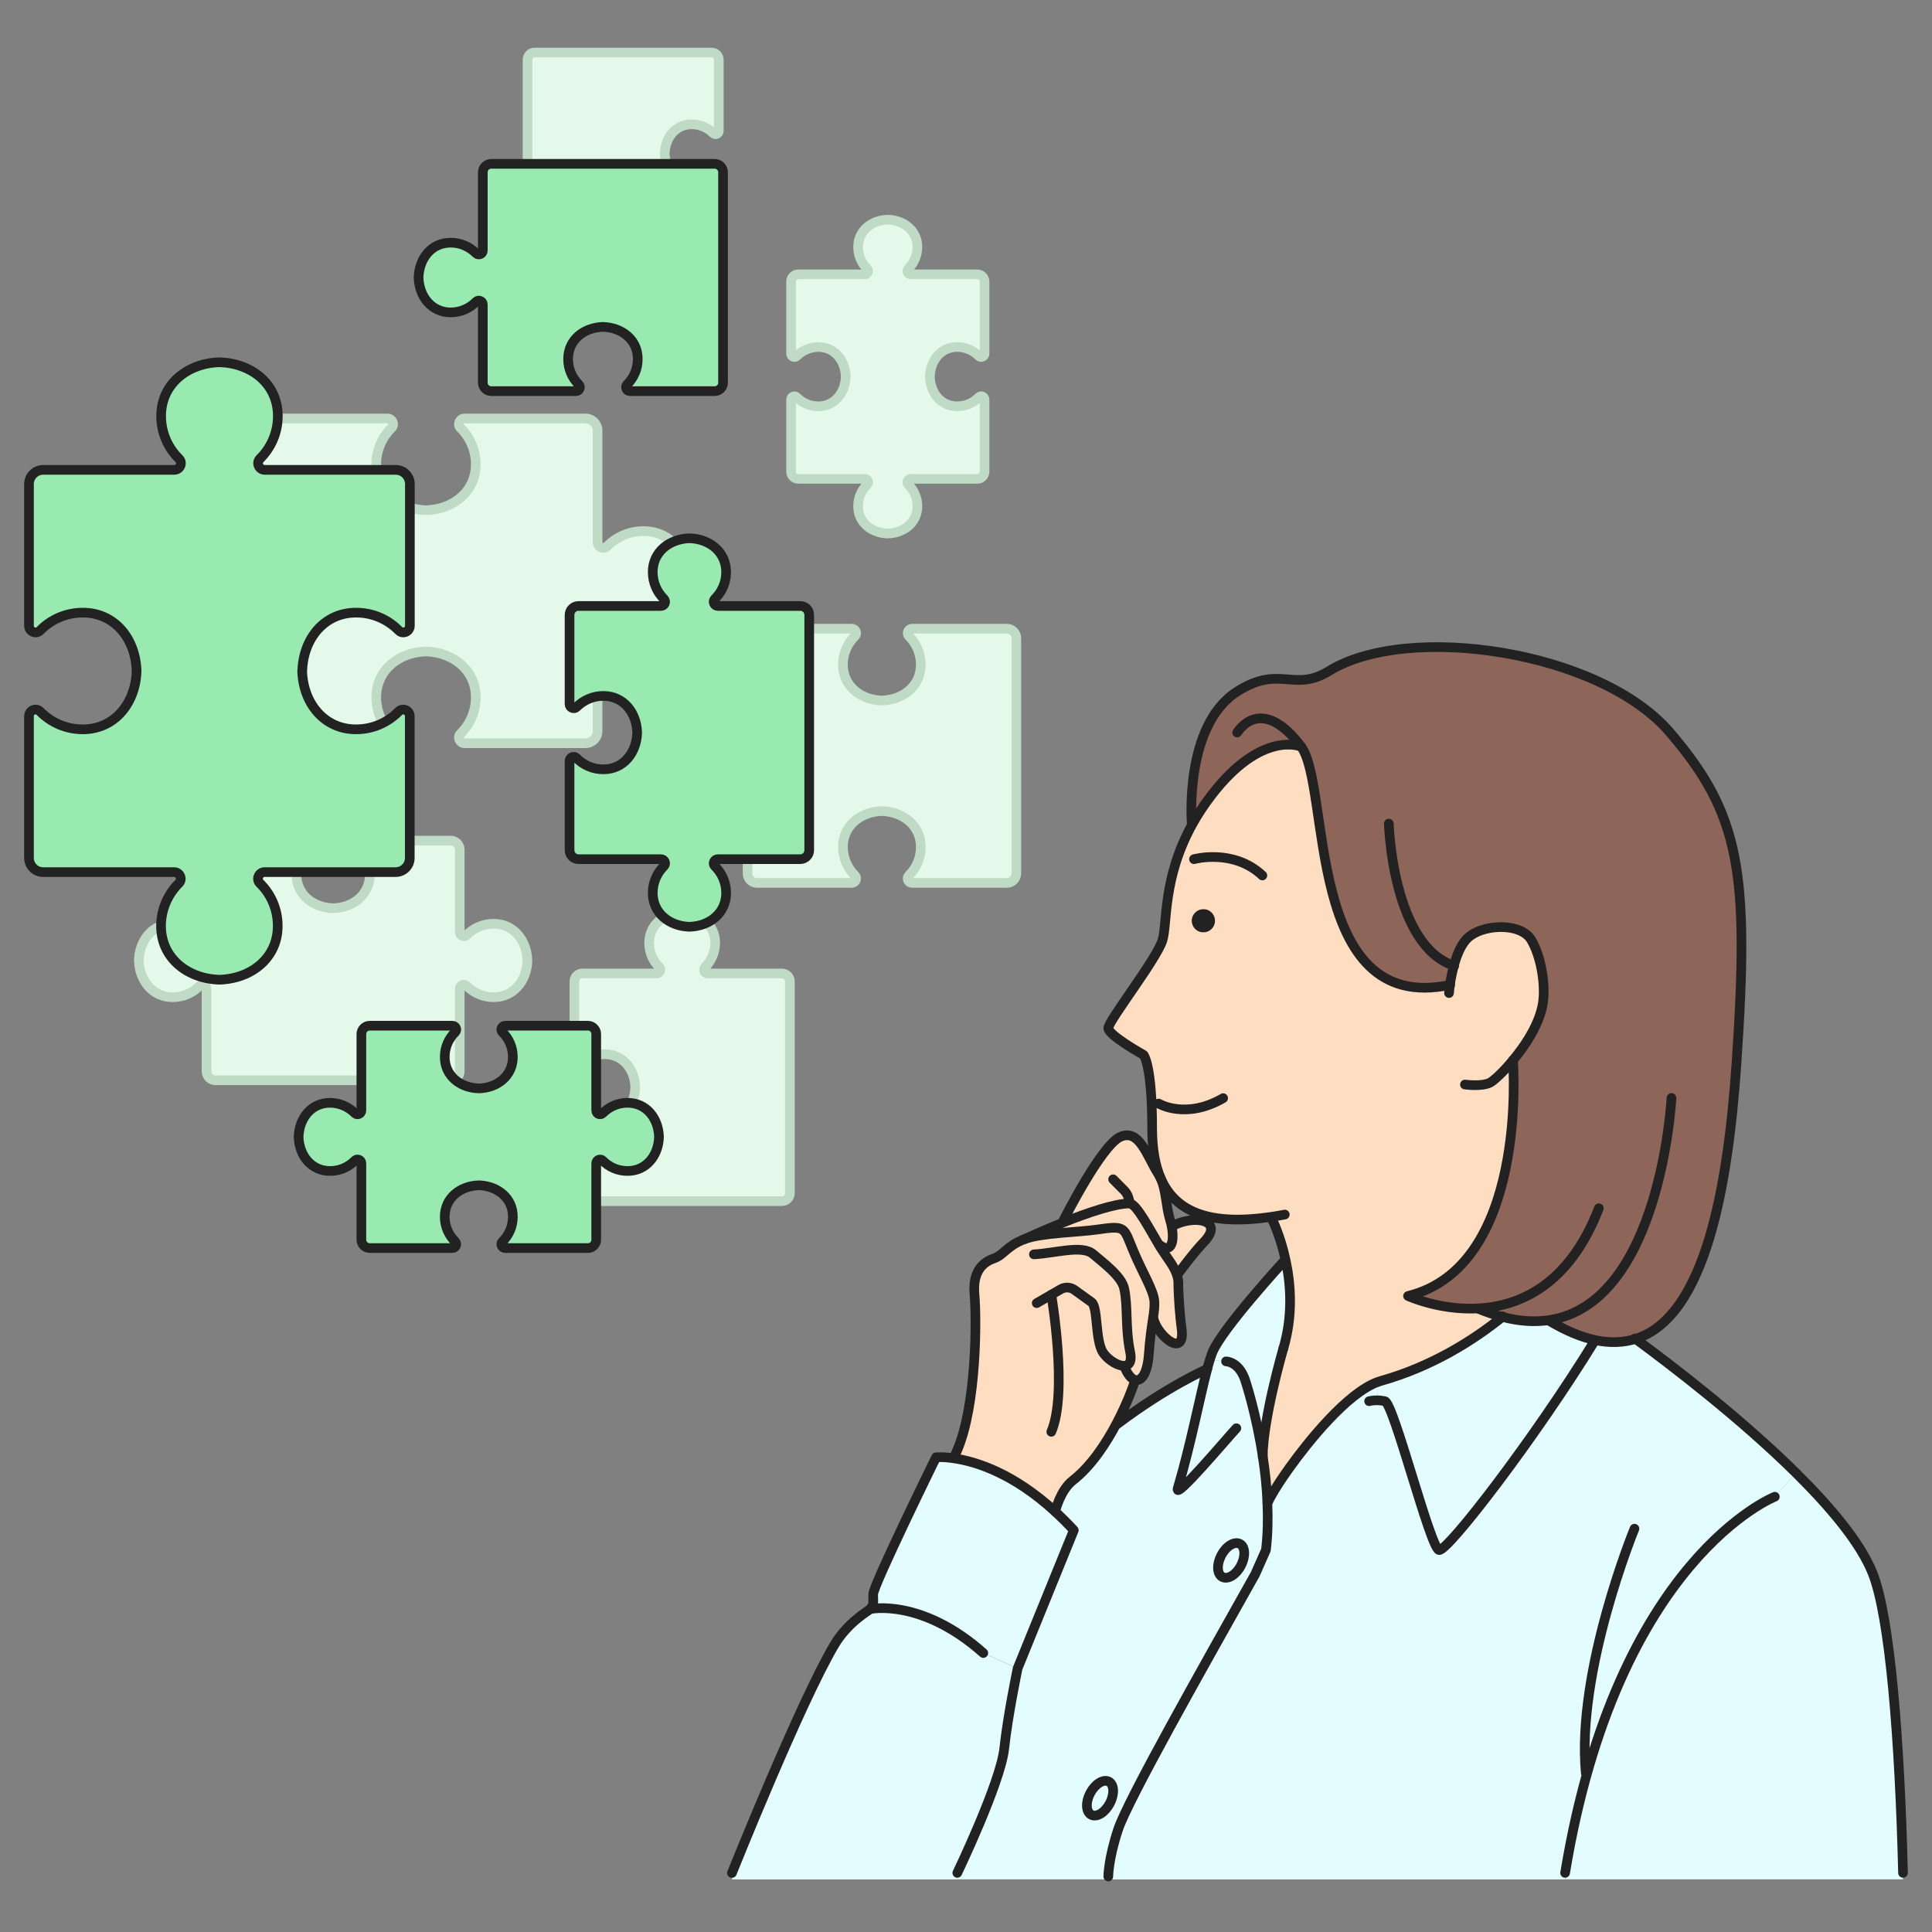 <?xml version="1.0" encoding="UTF-8"?>
<svg id="_レイヤー_1" data-name="レイヤー 1" xmlns="http://www.w3.org/2000/svg" viewBox="0 0 200 200">
  <rect x="0" y="0" width="200" height="200" fill="#808080" stroke="none"/>
  <defs>
    <style>
      .cls-1, .cls-2, .cls-3, .cls-4 {
        fill: none;
      }

      .cls-2 {
        stroke-linecap: round;
      }

      .cls-2, .cls-3, .cls-4 {
        stroke-linejoin: round;
      }

      .cls-2, .cls-4 {
        stroke: #222;
      }

      .cls-3 {
        stroke: #bfdbc6;
      }

      .cls-5 {
        fill: #ffddc0;
      }

      .cls-6 {
        fill: #e3fcff;
      }

      .cls-7 {
        fill: #e5f9eb;
      }

      .cls-8 {
        fill: #98eab1;
      }

      .cls-9 {
        fill: #8e6559;
      }

      .cls-10 {
        fill: #222;
      }
    </style>
  </defs>
  <g>
    <g>
      <g>
        <path class="cls-6" d="m197,193.88v.67h-34.97v-.67c5.38-32.56,21.71-38.94,21.71-38.94l2.18-2.47c3.64,3.6,6.7,7.27,7.94,10.38,1.81,4.52,2.81,17.33,3.15,31.03Z"/>
        <path class="cls-6" d="m148.97,160.45c-.91-.21-4.69-15.2-5.61-15.41-.29-.06-.55-.09-.78-.09l.07-1.91c.1-.04.21-.07.31-.1,5.24-1.48,9.5-4.16,12.56-6.62,1.81.48,3.44.56,4.9.33l.02.13c1.71,1.01,3.27,1.65,4.69,1.96-6.23,10.15-15.29,21.91-16.15,21.72Z"/>
        <path class="cls-6" d="m114.74,194.26s0-1.79,1.01-4.85c1.01-3.07,8.64-16.55,14.2-26.44l1.11-2.51c.19-1.6.21-3.24.15-4.84,0,0,.53-1.24,2.35-3.77,1.77-2.45,5.86-7.64,9.1-8.8l-.07,1.91c.23,0,.49.03.78.09.92.21,4.7,15.2,5.61,15.41.86.19,9.92-11.57,16.15-21.72,1.55.33,2.95.27,4.19-.13,3.87,2.85,10.94,8.27,16.6,13.87l-2.18,2.47s-16.33,6.38-21.71,38.94v.67h-47.29v-.29Z"/>
        <path class="cls-6" d="m133.09,130.46c.53,2.45.78,5.72-.25,9.16,0,0-2.12,7.3-2.12,11.21-.67-4.42-1.76-7.73-1.76-7.73-.61-2.17-2.05-2.17-2.05-2.17l-1.67-.15c.08-.28.17-.52.25-.73.96-2.46,7.5-9.56,7.5-9.56l.1-.02Z"/>
        <path class="cls-6" d="m128.46,162.07c-.49.95-1.35,1.47-1.92,1.18-.56-.29-.61-1.3-.11-2.25.5-.95,1.36-1.47,1.92-1.18s.61,1.3.11,2.25Z"/>
        <path class="cls-10" d="m124.23,96.47c-.64-.19-1-.86-.81-1.5.19-.64.87-1,1.51-.81.63.19,1,.86.81,1.5-.19.64-.86,1-1.5.81Z"/>
        <path class="cls-9" d="m123.37,85.26s-.83-10.16,4.71-13.68c4.45-2.82,5.82.15,9.52-2.13,8.16-5.03,28.05-2.09,35.28,6.38,7.24,8.47,8.24,14.4,6.88,34.23-.86,12.5-3.14,26.23-10.44,28.54-1.24.39-2.63.46-4.19.13-1.42-.31-2.98-.95-4.69-1.96l-.02-.13c-1.46.23-3.09.15-4.9-.33-.81-.21-1.66-.5-2.55-.87-4,.2-7.21-1.29-7.21-1.29,12.32-3.05,10.92-23.63,10.86-24.39,1.43-1.71,2.97-4.12,3.16-6.34.17-1.89-.31-4.55-1.26-6.14-1.1-1.85-5.3-1.67-6.76,0-.59.67-.99,1.7-1.25,2.69-.2.75-.33,1.47-.41,1.99-15.04,3.18-12.3-20.53-15.4-24.67,0,0-4.06-1.82-9.33,5.07-.77,1-1.4,1.98-1.93,2.93l-.07-.04Z"/>
        <path class="cls-5" d="m124.23,96.47c.64.19,1.31-.17,1.5-.81.19-.64-.17-1.31-.81-1.5-.64-.19-1.31.17-1.51.81-.19.64.17,1.31.81,1.5Zm-4.96,20.32c0-6.6-.89-7.6-.89-7.6,0,0-3.65-2.03-3.65-2.77s4.97-7.1,5.6-9.07c.53-1.67-.03-6.41,3.11-12.06.53-.95,1.16-1.93,1.93-2.93,5.27-6.89,9.33-5.07,9.33-5.07,3.1,4.14.36,27.85,15.4,24.67.08-.53.21-1.25.41-1.99.27-.99.66-2.01,1.25-2.69,1.46-1.67,5.66-1.85,6.76,0,.95,1.59,1.43,4.25,1.26,6.14-.19,2.23-1.73,4.63-3.16,6.34.06.76,1.47,21.34-10.86,24.39,0,0,3.21,1.49,7.21,1.29.89.37,1.74.67,2.55.87-3.07,2.47-7.32,5.14-12.56,6.62-.1.03-.21.06-.31.1-3.23,1.15-7.33,6.34-9.1,8.8-1.83,2.53-2.35,3.77-2.35,3.77-.07-1.67-.25-3.29-.47-4.78,0-3.91,2.12-11.21,2.12-11.21,1.03-3.43.77-6.71.25-9.16-.54-2.53-1.37-4.17-1.37-4.17l-.05-.35c-6.31.95-9.95-.41-11.5-3.96-.61-1.4-.9-3.13-.9-5.2Z"/>
        <path class="cls-5" d="m124.59,128.61c-1.03,1.07-2.69,3.32-2.69,3.32l-.07.03c-.31-.91-1.05-1.79-1.69-2.81-.04-.07-.09-.14-.13-.22l.06-.04c1.2.91,1.51-.43,1.21-1.95l.09-.02c2.14-1.21,5.51-.69,3.21,1.69Z"/>
        <path class="cls-5" d="m116.94,124.58c-1.53,0-4.36.97-6.75,1.92l-.08-.2s3.86-7.68,5.84-8.6c1.99-.92,2.79,2,3.91,3.75.11.18.21.37.3.55.59,1.31.51,2.78.97,4.3.07.21.12.43.16.65.3,1.52-.01,2.86-1.21,1.95l-.06.04c-.84-1.39-2.37-4.35-3.07-4.35Z"/>
        <path class="cls-6" d="m126.54,163.25c.57.29,1.43-.23,1.92-1.18.5-.95.45-1.96-.11-2.25s-1.42.23-1.92,1.18c-.5.95-.45,1.96.11,2.25Zm-10.8,26.16c-1.01,3.07-1.01,4.85-1.01,4.85v.29h-15.64v-.67s4.47-9.31,4.86-12.88c.37-3.45,1.33-7.99,1.38-8.27,0,0,0-.01,0-.01l5.82-14.31c-.65-.71-1.3-1.35-1.93-1.93.05-.2.55-2.21,1.81-3.2,1.95-1.53,3.48-3.89,4.55-5.92l.11.05c5.19-3.93,9.28-5.68,9.28-5.68.09-.35.18-.67.27-.95l1.67.15s1.43,0,2.05,2.17c0,0,1.09,3.31,1.76,7.73.23,1.5.41,3.12.47,4.78.07,1.6.04,3.24-.15,4.84l-1.11,2.51c-5.55,9.89-13.18,23.38-14.2,26.44Zm-2.77-1.53c.57.29,1.42-.24,1.92-1.19s.45-1.96-.11-2.25-1.42.23-1.92,1.19c-.5.95-.45,1.95.11,2.25Z"/>
        <path class="cls-5" d="m117.3,129.45c-.99-2.38-.72-2.62-3.63-2.19-2.08.31-5.87.33-7.66,1.02,0,0,1.89-.88,4.17-1.79,2.39-.95,5.22-1.92,6.75-1.92.71,0,2.23,2.97,3.07,4.35.05.08.09.15.13.22.64,1.02,1.39,1.89,1.69,2.81.09.27.15.55.15.83,0,1.33.19,3.73.32,4.59.51,3.37-2.42.99-2.88-.83h-.07c.11-.75.18-1.3.15-1.83-.08-1.17-1.2-2.89-2.19-5.26Z"/>
        <path class="cls-6" d="m114.89,186.68c-.5.95-1.35,1.48-1.92,1.19-.56-.3-.61-1.31-.11-2.25.5-.95,1.36-1.48,1.92-1.19s.61,1.31.11,2.25Z"/>
        <path class="cls-5" d="m117.5,142.85l-.15.47s-.61,1.83-1.77,4.03c-1.07,2.03-2.59,4.39-4.55,5.92-1.25.99-1.76,3-1.81,3.2-4.29-3.94-8.1-5.14-10.31-5.49l.14-.81c2.05-4.74,2.03-13.72,1.81-16.15-.23-2.5.95-3.39,1.99-3.75,1.05-.37,1.37-1.31,3.15-1.99s5.58-.71,7.66-1.02c2.91-.43,2.63-.19,3.63,2.19.99,2.37,2.11,4.1,2.19,5.26.03.53-.03,1.08-.15,1.81-.13.88-.31,2.02-.43,3.71-.14,1.93-.77,2.79-1.42,2.61Z"/>
        <path class="cls-6" d="m101.79,171.11l3.55,1.63c-.05.28-1.01,4.82-1.38,8.27-.39,3.57-4.86,12.88-4.86,12.88v.67h-23.31v-.67s7.06-17.64,10.6-23.61c1.41-2.39,3.59-3.57,3.71-3.71,0,0,5.28-1.16,11.7,4.55Z"/>
        <path class="cls-6" d="m109.24,156.48c.63.58,1.28,1.23,1.93,1.93l-5.82,14.31s0,0,0,.01l-3.55-1.63c-6.41-5.7-11.7-4.55-11.7-4.55.41-.51.31-.61.31-1.53s6.51-14.18,6.51-14.18c0,0,.75-.08,2.02.13,2.21.35,6.02,1.55,10.31,5.49Z"/>
      </g>
      <g>
        <path class="cls-2" d="m126.92,140.93s1.43,0,2.05,2.17c0,0,1.09,3.31,1.76,7.73.23,1.5.41,3.12.47,4.78.07,1.6.04,3.24-.15,4.84l-1.11,2.51c-5.55,9.89-13.18,23.38-14.2,26.44-1.01,3.07-1.01,4.85-1.01,4.85"/>
        <path class="cls-2" d="m132.99,130.48s-6.54,7.1-7.5,9.56c-.08.21-.17.45-.25.73-.09.28-.18.6-.27.95-.77,2.91-1.71,7.84-3.05,12.35-.41,1.38,5.2-5.3,6.07-6.22"/>
        <path class="cls-2" d="m124.97,141.72s-4.09,1.76-9.28,5.68"/>
        <path class="cls-2" d="m183.73,154.94s-16.33,6.38-21.71,38.94"/>
        <path class="cls-2" d="m169.2,158.25s-6.03,14.69-5.04,25.28"/>
        <path class="cls-2" d="m155.58,136.28s-.04.03-.06.05c-3.07,2.47-7.32,5.14-12.56,6.62-.1.03-.21.06-.31.1-3.23,1.15-7.33,6.34-9.1,8.8-1.83,2.53-2.35,3.77-2.35,3.77"/>
        <path class="cls-2" d="m141.73,145.05s.34-.1.85-.09c.23,0,.49.03.78.09.92.21,4.7,15.2,5.61,15.41.86.19,9.92-11.57,16.15-21.72"/>
        <path class="cls-2" d="m128.46,162.07c-.49.95-1.35,1.47-1.92,1.18-.56-.29-.61-1.3-.11-2.25.5-.95,1.36-1.47,1.92-1.18s.61,1.3.11,2.25Z"/>
        <path class="cls-2" d="m114.89,186.68c-.5.95-1.35,1.48-1.92,1.19-.56-.3-.61-1.31-.11-2.25.5-.95,1.36-1.48,1.92-1.19s.61,1.31.11,2.25Z"/>
        <path class="cls-2" d="m134.7,77.3s-4.06-1.82-9.33,5.07c-.77,1-1.4,1.98-1.93,2.93-3.13,5.64-2.57,10.38-3.11,12.06-.63,1.97-5.6,8.33-5.6,9.07s3.65,2.77,3.65,2.77c0,0,.89.99.89,7.6,0,2.07.29,3.81.9,5.2,1.55,3.55,5.18,4.9,11.5,3.96.43-.07.87-.14,1.33-.23"/>
        <path class="cls-2" d="m123.6,88.94s4.08-1.13,7.08,1.69"/>
        <path class="cls-2" d="m123.37,85.26s-.83-10.16,4.71-13.68c4.45-2.82,5.82.15,9.52-2.13,8.16-5.03,28.05-2.09,35.28,6.38,7.24,8.47,8.24,14.4,6.88,34.23-.86,12.5-3.14,26.23-10.44,28.54-1.24.39-2.63.46-4.19.13-1.42-.31-2.98-.95-4.69-1.96"/>
        <path class="cls-2" d="m173.03,113.66s-1.09,21.19-12.62,22.99c-1.46.23-3.09.15-4.9-.33-.81-.21-1.66-.5-2.55-.87"/>
        <path class="cls-2" d="m156.62,109.75v.02c.06.76,1.47,21.34-10.86,24.39,0,0,3.21,1.49,7.21,1.29,4.28-.21,9.46-2.37,12.54-10.37"/>
        <path class="cls-2" d="m119.94,114.24s2.8,1.69,6.68-.56"/>
        <path class="cls-2" d="m131.72,126.3s.83,1.64,1.37,4.17c.53,2.45.78,5.72-.25,9.16"/>
        <path class="cls-2" d="m107.32,134.9l1.51-.87.98-.57c.45-.26,1.01-.23,1.43.08.57.41,1.34.97,1.75,1.26.69.47.36,3.99,1.21,5.24s3.28,2.31,2.79-.09c-.52-2.53-.21-4.71-.62-6.58-.27-1.23-2.07-2.58-3.22-3.55-1.14-.97-3.9-.09-6.12.03"/>
        <path class="cls-2" d="m98.92,150.51c.05-.11.1-.22.15-.33,2.05-4.74,2.03-13.72,1.81-16.15-.23-2.5.95-3.39,1.99-3.75,1.05-.37,1.37-1.31,3.15-1.99s5.58-.71,7.66-1.02c2.91-.43,2.63-.19,3.63,2.19.99,2.37,2.11,4.1,2.19,5.26.03.53-.03,1.08-.15,1.81-.13.88-.31,2.02-.43,3.71-.14,1.93-.77,2.79-1.42,2.61-.39-.11-.79-.58-1.11-1.42"/>
        <path class="cls-2" d="m106.02,128.29s1.89-.88,4.17-1.79c2.39-.95,5.22-1.92,6.75-1.92.71,0,2.23,2.97,3.07,4.35.05.08.09.15.13.22.64,1.02,1.39,1.89,1.69,2.81.09.27.15.55.15.83,0,1.33.19,3.73.32,4.59.51,3.37-2.42.99-2.88-.83"/>
        <path class="cls-2" d="m110.11,126.3s3.86-7.68,5.84-8.6c1.99-.92,2.79,2,3.91,3.75.11.18.21.37.3.55.59,1.31.51,2.78.97,4.3.07.21.12.43.16.65.3,1.52-.01,2.86-1.21,1.95"/>
        <path class="cls-2" d="m115.23,122.08l1.19,1.2c.46.47.52,1.3.52,1.3"/>
        <path class="cls-2" d="m121.9,131.93s1.65-2.25,2.69-3.32c2.3-2.37-1.07-2.89-3.21-1.69"/>
        <path class="cls-2" d="m108.83,134.03s1.74,10.13,0,14.19"/>
        <path class="cls-2" d="m117.36,143.32s-.61,1.83-1.77,4.03c-1.07,2.03-2.59,4.39-4.55,5.92-1.25.99-1.76,3-1.81,3.2h0"/>
        <path class="cls-2" d="m197,193.88c-.34-13.7-1.34-26.51-3.15-31.03-1.24-3.11-4.3-6.78-7.94-10.38-5.66-5.6-12.73-11.02-16.6-13.87-.02-.01-.03-.03-.05-.04"/>
        <path class="cls-2" d="m99.1,193.88s4.47-9.31,4.86-12.88c.37-3.45,1.33-7.99,1.38-8.27,0,0,0-.01,0-.01l5.82-14.31c-.65-.71-1.3-1.35-1.93-1.93-4.29-3.94-8.1-5.14-10.31-5.49-1.27-.21-2.02-.13-2.02-.13,0,0-6.51,13.26-6.51,14.18s.1,1.02-.31,1.53c-.12.15-2.29,1.32-3.71,3.71-3.53,5.96-10.6,23.61-10.6,23.61"/>
        <path class="cls-2" d="m90.09,166.57s5.28-1.16,11.7,4.55"/>
        <path class="cls-2" d="m150,102.8s.03-.33.09-.83c.08-.53.21-1.25.41-1.99.27-.99.66-2.01,1.25-2.69,1.46-1.67,5.66-1.85,6.76,0,.95,1.59,1.43,4.25,1.26,6.14-.19,2.23-1.73,4.63-3.16,6.34-1.03,1.25-2.01,2.13-2.37,2.31-.87.43-2.59.19-2.59.19"/>
        <path class="cls-2" d="m150.12,101.96s-.02,0-.03,0c-15.04,3.18-12.3-20.53-15.4-24.67-3.09-4.13-5.45-3.17-6.62-1.46"/>
        <path class="cls-2" d="m143.77,85.26s.36,12.6,6.74,14.71c0,0,.02,0,.03,0"/>
        <path class="cls-2" d="m132.84,139.62s-2.12,7.3-2.12,11.21"/>
      </g>
    </g>
    <g>
      <g>
        <path class="cls-7" d="m94.43,65.09h9.8c.55,0,.99.44.99.98v24.36c0,.54-.44.98-.99.98h-9.8c-.4,0-.61-.49-.33-.77.76-.75,1.23-1.79,1.23-2.94,0-2.22-1.81-3.66-4.03-3.73-2.21.07-4.04,1.51-4.03,3.73,0,1.15.48,2.19,1.24,2.94.28.28.07.77-.33.77h-9.8c-.54,0-.98-.44-.98-.98v-9.05c0-.4-.49-.61-.77-.33-.75.76-1.79,1.23-2.94,1.24-2.22,0-3.66-1.82-3.73-4.03.07-2.22,1.51-4.04,3.73-4.03,1.15,0,2.19.47,2.94,1.23.28.29.77.07.77-.33v-9.06c0-.54.44-.98.98-.98h9.8c.4,0,.61.49.33.77-.76.75-1.23,1.79-1.24,2.94,0,2.22,1.82,3.66,4.03,3.73,2.22-.07,4.04-1.51,4.03-3.73,0-1.15-.47-2.19-1.23-2.94-.29-.28-.07-.77.33-.77Z"/>
        <path class="cls-7" d="m84.71,42.06c1.69,0,2.79-1.38,2.84-3.07-.05-1.69-1.15-3.07-2.84-3.07-.87,0-1.67.37-2.24.94-.21.22-.58.05-.58-.25v-7.46c0-.41.33-.75.75-.75h6.88c.31,0,.47-.37.25-.58-.58-.57-.94-1.37-.94-2.24,0-1.69,1.38-2.79,3.07-2.84,1.69.05,3.07,1.15,3.07,2.84,0,.87-.37,1.67-.94,2.24-.22.21-.05.58.25.58h6.89c.41,0,.75.33.75.75v7.46c0,.3-.37.47-.59.25-.57-.57-1.36-.93-2.24-.94-1.69,0-2.78,1.38-2.83,3.07.05,1.69,1.15,3.07,2.83,3.07.88,0,1.67-.36,2.24-.94.21-.21.59-.05.59.25v7.45c0,.41-.33.75-.75.75h-6.89c-.3,0-.47.37-.25.59.57.57.93,1.36.94,2.24,0,1.69-1.39,2.78-3.07,2.83-1.69-.05-3.07-1.15-3.07-2.83,0-.88.36-1.67.94-2.24.21-.21.05-.59-.25-.59h-6.88c-.41,0-.75-.33-.75-.75v-7.45c0-.31.37-.47.58-.25.57.58,1.37.94,2.24.94Z"/>
        <path class="cls-7" d="m74.4,9.65v3.91c0,.3-.37.46-.57.25-.57-.57-1.35-.93-2.22-.93-1.67,0-2.75,1.37-2.81,3.03.05,1.67,1.14,3.04,2.81,3.04.87,0,1.65-.36,2.22-.93.21-.21.57-.05.57.25v7.38c0,.41-.33.74-.74.74h-6.81c-.3,0-.46.37-.25.57.57.57.93,1.35.93,2.21,0,1.67-1.37,2.76-3.03,2.81-1.67-.05-3.04-1.13-3.04-2.81,0-.87.36-1.65.93-2.21.21-.21.05-.57-.25-.57h-6.82c-.41,0-.73-.33-.73-.74V6.19c0-.41.33-.74.73-.74h18.33c.41,0,.74.33.74.74v3.47Z"/>
        <path class="cls-7" d="m62.6,115.98c1.88,0,3.11-1.54,3.16-3.42-.05-1.88-1.28-3.43-3.16-3.42-.97,0-1.86.41-2.49,1.05-.24.25-.65.06-.65-.27v-8.31c0-.46.37-.83.83-.83h7.68c.34,0,.52-.41.28-.65-.65-.64-1.05-1.52-1.05-2.5,0-1.88,1.54-3.1,3.42-3.16,1.88.06,3.43,1.28,3.42,3.16,0,.98-.41,1.86-1.05,2.5-.25.23-.06.65.27.65h7.68c.46,0,.83.37.83.83v21.92c0,.45-.37.83-.83.83h-20.65c-.46,0-.83-.37-.83-.83v-8.31c0-.34.41-.52.65-.28.63.65,1.52,1.05,2.49,1.05Z"/>
        <path class="cls-7" d="m40.53,44.3c-.97.95-1.57,2.29-1.58,3.76,0,2.83,2.32,4.67,5.15,4.76,2.83-.09,5.16-1.93,5.15-4.76,0-1.47-.61-2.81-1.58-3.76-.36-.36-.09-.98.42-.98h12.52c.69,0,1.25.56,1.25,1.25v11.56c0,.51.62.79.98.42.96-.97,2.29-1.57,3.76-1.57,2.83-.01,4.67,2.32,4.76,5.15-.09,2.83-1.93,5.16-4.76,5.15-1.47,0-2.8-.61-3.76-1.58-.36-.37-.98-.09-.98.42v11.57c0,.69-.56,1.25-1.25,1.25h-12.52c-.51,0-.78-.63-.42-.98.97-.96,1.58-2.29,1.58-3.76,0-2.84-2.32-4.68-5.15-4.76-2.83.09-5.16,1.93-5.15,4.76,0,1.47.61,2.8,1.58,3.76.36.35.09.98-.42.98h-12.52c-.69,0-1.25-.57-1.25-1.25v-11.57c0-.51-.63-.79-.98-.42-.96.97-2.29,1.57-3.76,1.58-2.84,0-4.68-2.32-4.76-5.15.09-2.83,1.93-5.16,4.76-5.15,1.47,0,2.8.61,3.76,1.57.35.37.98.09.98-.42v-11.56c0-.69.56-1.25,1.25-1.25h12.52c.51,0,.78.62.42.98Z"/>
        <path class="cls-7" d="m38.28,90.52c0-1.09-.45-2.07-1.17-2.77-.27-.26-.06-.72.31-.72h9.24c.51,0,.92.41.92.93v8.53c0,.37.46.58.73.31.71-.71,1.69-1.16,2.77-1.16,2.09,0,3.45,1.71,3.51,3.8-.07,2.09-1.43,3.81-3.51,3.8-1.09,0-2.07-.45-2.77-1.17-.27-.27-.73-.07-.73.31v8.53c0,.51-.41.93-.92.93h-24.36c-.51,0-.92-.41-.92-.93v-8.53c0-.38-.46-.58-.73-.31-.71.72-1.69,1.17-2.77,1.17-2.09,0-3.45-1.71-3.51-3.8.07-2.09,1.43-3.81,3.51-3.8,1.09,0,2.07.45,2.77,1.16.27.27.73.07.73-.31v-8.53c0-.51.41-.93.92-.93h9.24c.37,0,.58.46.31.72-.71.71-1.16,1.69-1.16,2.77,0,2.09,1.71,3.45,3.8,3.51,2.09-.06,3.81-1.42,3.8-3.51Z"/>
      </g>
      <g>
        <path class="cls-3" d="m44.1,67.44c2.83.09,5.16,1.93,5.15,4.76,0,1.47-.61,2.8-1.58,3.76-.36.35-.09.98.42.98h12.52c.69,0,1.25-.57,1.25-1.25v-11.57c0-.51.62-.79.98-.42.96.97,2.29,1.57,3.76,1.58,2.83,0,4.67-2.32,4.76-5.15-.09-2.83-1.93-5.16-4.76-5.15-1.47,0-2.8.61-3.76,1.57-.36.37-.98.09-.98-.42v-11.56c0-.69-.56-1.25-1.25-1.25h-12.52c-.51,0-.78.62-.42.98.97.95,1.58,2.29,1.58,3.76,0,2.83-2.32,4.67-5.15,4.76-2.83-.09-5.16-1.93-5.15-4.76,0-1.47.61-2.81,1.58-3.76.36-.36.09-.98-.42-.98h-12.52c-.69,0-1.25.56-1.25,1.25v11.56c0,.51-.63.79-.98.42-.96-.97-2.29-1.57-3.76-1.57-2.84-.01-4.68,2.32-4.76,5.15.09,2.83,1.93,5.16,4.76,5.15,1.47,0,2.8-.61,3.76-1.58.35-.37.98-.09.98.42v11.57c0,.69.56,1.25,1.25,1.25h12.52c.51,0,.78-.63.42-.98-.97-.96-1.57-2.29-1.58-3.76,0-2.84,2.32-4.68,5.15-4.76Z"/>
        <path class="cls-3" d="m105.21,75.12v-9.06c0-.54-.44-.98-.99-.98h-9.8c-.4,0-.61.49-.33.77.76.75,1.23,1.79,1.23,2.94,0,2.22-1.81,3.66-4.03,3.73-2.21-.07-4.04-1.51-4.03-3.73,0-1.15.48-2.19,1.24-2.94.28-.28.07-.77-.33-.77h-9.8c-.54,0-.98.44-.98.98v9.06c0,.39-.49.61-.77.33-.75-.76-1.79-1.23-2.94-1.23-2.22,0-3.66,1.81-3.73,4.03.07,2.21,1.51,4.04,3.73,4.03,1.15,0,2.19-.48,2.94-1.24.28-.28.77-.07.77.33v9.05c0,.54.44.98.98.98h9.8c.4,0,.61-.49.33-.77-.76-.75-1.23-1.79-1.24-2.94,0-2.22,1.82-3.66,4.03-3.73,2.22.07,4.04,1.51,4.03,3.73,0,1.15-.47,2.19-1.23,2.94-.29.28-.07.77.33.77h9.8c.55,0,.99-.44.99-.98v-15.3Z"/>
        <path class="cls-3" d="m54.6,18.26v7.38c0,.41.33.74.73.74h6.82c.3,0,.46.37.25.57-.57.57-.93,1.35-.93,2.21,0,1.67,1.37,2.76,3.04,2.81,1.67-.05,3.04-1.13,3.03-2.81,0-.87-.36-1.65-.93-2.21-.21-.21-.05-.57.25-.57h6.81c.41,0,.74-.33.74-.74v-7.38c0-.3-.37-.46-.57-.25-.57.57-1.35.93-2.22.93-1.67,0-2.75-1.37-2.81-3.04.05-1.67,1.14-3.04,2.81-3.03.87,0,1.65.36,2.22.93.21.21.57.05.57-.25v-7.37c0-.41-.33-.74-.74-.74h-18.33c-.41,0-.73.33-.73.74v12.08Z"/>
        <path class="cls-3" d="m81.77,109.91v-8.31c0-.46-.37-.83-.83-.83h-7.68c-.33,0-.52-.41-.27-.65.64-.64,1.04-1.52,1.05-2.5,0-1.88-1.54-3.1-3.42-3.16-1.88.06-3.43,1.28-3.42,3.16,0,.98.4,1.86,1.05,2.5.24.23.06.65-.28.65h-7.68c-.46,0-.83.37-.83.83v8.31c0,.33.41.52.65.27.63-.64,1.52-1.04,2.49-1.05,1.88,0,3.11,1.54,3.16,3.42-.05,1.88-1.28,3.43-3.16,3.42-.97,0-1.86-.4-2.49-1.05-.24-.24-.65-.06-.65.28v8.31c0,.45.37.83.83.83h20.65c.46,0,.83-.37.83-.83v-13.61Z"/>
        <path class="cls-3" d="m87.55,38.99c-.05,1.69-1.15,3.07-2.84,3.07-.87,0-1.67-.36-2.24-.94-.21-.21-.58-.05-.58.25v7.45c0,.41.33.75.75.75h6.88c.31,0,.47.37.25.59-.58.57-.94,1.36-.94,2.24,0,1.69,1.38,2.78,3.07,2.83,1.69-.05,3.07-1.15,3.07-2.83,0-.88-.37-1.67-.94-2.24-.22-.21-.05-.59.25-.59h6.89c.41,0,.75-.33.75-.75v-7.45c0-.31-.37-.47-.59-.25-.57.58-1.36.94-2.24.94-1.69,0-2.78-1.38-2.83-3.07.05-1.69,1.15-3.07,2.83-3.07.88,0,1.67.37,2.24.94.21.22.59.05.59-.25v-7.46c0-.41-.33-.75-.75-.75h-6.89c-.3,0-.47-.37-.25-.58.57-.57.93-1.37.94-2.24,0-1.69-1.39-2.79-3.07-2.84-1.69.05-3.07,1.15-3.07,2.84,0,.87.36,1.67.94,2.24.21.21.05.58-.25.58h-6.88c-.41,0-.75.33-.75.75v7.46c0,.3.37.47.58.25.57-.57,1.37-.93,2.24-.94,1.69,0,2.79,1.38,2.84,3.07Z"/>
        <path class="cls-3" d="m37.43,111.83h9.24c.51,0,.92-.41.92-.93v-8.53c0-.38.46-.58.73-.31.71.72,1.69,1.17,2.77,1.17,2.09,0,3.45-1.71,3.51-3.8-.07-2.09-1.43-3.81-3.51-3.8-1.09,0-2.07.45-2.77,1.16-.27.27-.73.07-.73-.31v-8.53c0-.51-.41-.93-.92-.93h-9.24c-.37,0-.58.46-.31.72.72.71,1.17,1.69,1.17,2.77,0,2.09-1.71,3.45-3.8,3.51-2.09-.06-3.81-1.42-3.8-3.51,0-1.09.45-2.07,1.16-2.77.27-.26.07-.72-.31-.72h-9.24c-.51,0-.92.41-.92.93v8.53c0,.37-.46.58-.73.31-.71-.71-1.69-1.16-2.77-1.16-2.09,0-3.45,1.71-3.51,3.8.07,2.09,1.43,3.81,3.51,3.8,1.09,0,2.07-.45,2.77-1.17.27-.27.73-.07.73.31v8.53c0,.51.41.93.92.93h15.13Z"/>
      </g>
    </g>
    <g>
      <g>
        <path class="cls-8" d="m62.46,79.64c2.09,0,3.45-1.71,3.51-3.8-.06-2.09-1.42-3.81-3.51-3.8-1.09,0-2.07.45-2.77,1.16-.26.27-.72.07-.72-.31v-9.24c0-.51.41-.92.93-.92h8.53c.37,0,.58-.46.31-.73-.71-.71-1.16-1.69-1.16-2.77,0-2.09,1.71-3.45,3.8-3.51,2.09.07,3.81,1.42,3.8,3.51,0,1.09-.45,2.07-1.17,2.77-.27.27-.06.73.31.73h8.53c.51,0,.93.41.93.92v24.36c0,.51-.41.93-.93.93h-8.53c-.37,0-.58.46-.31.72.72.71,1.17,1.69,1.17,2.77,0,2.09-1.71,3.45-3.8,3.51-2.09-.06-3.81-1.42-3.8-3.51,0-1.08.45-2.06,1.16-2.77.27-.26.07-.72-.31-.72h-8.53c-.51,0-.93-.41-.93-.93v-9.23c0-.38.46-.58.72-.31.71.72,1.69,1.17,2.77,1.17Z"/>
        <path class="cls-8" d="m53.09,109.44c0-1.01-.41-1.92-1.08-2.57-.25-.25-.06-.67.29-.67h8.56c.47,0,.86.39.86.86v7.91c0,.35.43.54.67.29.65-.66,1.56-1.07,2.57-1.08,1.94,0,3.2,1.59,3.26,3.53-.06,1.94-1.32,3.53-3.26,3.53-1.01,0-1.91-.41-2.57-1.08-.25-.25-.67-.06-.67.29v7.91c0,.47-.39.86-.86.86h-8.56c-.35,0-.54-.43-.29-.67.67-.66,1.08-1.57,1.08-2.57,0-1.94-1.59-3.2-3.52-3.26-1.94.06-3.53,1.32-3.53,3.26,0,1.01.41,1.91,1.08,2.57.25.24.06.67-.29.67h-8.56c-.47,0-.86-.39-.86-.86v-7.91c0-.35-.43-.53-.67-.29-.66.67-1.57,1.08-2.57,1.08-1.94,0-3.2-1.59-3.26-3.53.06-1.94,1.32-3.53,3.26-3.53,1.01,0,1.91.42,2.57,1.08.24.25.67.07.67-.29v-7.91c0-.47.39-.86.86-.86h8.56c.35,0,.53.43.29.67-.67.65-1.08,1.57-1.08,2.57,0,1.94,1.59,3.2,3.53,3.25,1.93-.05,3.53-1.31,3.52-3.25Z"/>
        <path class="cls-8" d="m43.34,28.73c.06-1.99,1.35-3.61,3.33-3.61,1.03,0,1.96.43,2.63,1.11.25.25.69.06.69-.3v-8.09c0-.49.39-.88.88-.88h23.11c.49,0,.88.39.88.88v21.78c0,.48-.39.87-.88.87h-8.76c-.36,0-.55-.43-.29-.69.68-.67,1.1-1.6,1.1-2.63,0-1.99-1.62-3.27-3.6-3.33-1.99.06-3.61,1.35-3.61,3.33,0,1.03.42,1.96,1.1,2.63.25.25.07.69-.29.69h-8.76c-.49,0-.88-.39-.88-.87v-8.1c0-.35-.43-.55-.69-.29-.67.68-1.6,1.1-2.63,1.11-1.99,0-3.27-1.63-3.33-3.61Z"/>
        <path class="cls-8" d="m42.42,57v7.78c0,.6-.73.92-1.15.49-1.12-1.14-2.68-1.85-4.41-1.85-3.32-.01-5.48,2.71-5.58,6.04.1,3.32,2.26,6.04,5.58,6.04,1.73,0,3.29-.71,4.41-1.85.42-.43,1.15-.11,1.15.49v14.67c0,.81-.65,1.47-1.47,1.47h-13.56c-.59,0-.91.73-.49,1.15,1.14,1.12,1.85,2.68,1.85,4.41.01,3.32-2.72,5.48-6.04,5.58-3.32-.1-6.05-2.26-6.04-5.58,0-1.73.71-3.29,1.85-4.41.43-.42.11-1.15-.49-1.15H4.47c-.81,0-1.47-.65-1.47-1.47v-14.67c0-.6.73-.92,1.15-.49,1.12,1.14,2.68,1.85,4.41,1.85,3.32,0,5.48-2.72,5.58-6.04-.1-3.33-2.26-6.05-5.58-6.04-1.73,0-3.29.71-4.41,1.85-.42.43-1.15.11-1.15-.49v-14.67c0-.81.65-1.47,1.47-1.47h13.56c.59,0,.91-.73.49-1.15-1.13-1.13-1.84-2.69-1.85-4.41-.01-3.33,2.72-5.48,6.04-5.58,3.32.1,6.05,2.26,6.04,5.58,0,1.72-.71,3.28-1.85,4.41-.42.42-.1,1.15.49,1.15h13.56c.81,0,1.47.66,1.47,1.47v6.9Z"/>
      </g>
      <g>
        <path class="cls-4" d="m83.77,72.89v-9.24c0-.51-.41-.92-.93-.92h-8.53c-.37,0-.58-.46-.31-.73.72-.71,1.17-1.69,1.17-2.77,0-2.09-1.71-3.45-3.8-3.51-2.09.07-3.81,1.42-3.8,3.51,0,1.09.45,2.07,1.16,2.77.27.27.07.73-.31.73h-8.53c-.51,0-.93.41-.93.92v9.24c0,.37.46.57.72.31.71-.71,1.69-1.16,2.77-1.16,2.09,0,3.45,1.71,3.51,3.8-.06,2.09-1.42,3.81-3.51,3.8-1.09,0-2.07-.45-2.77-1.17-.26-.27-.72-.07-.72.31v9.23c0,.51.41.93.93.93h8.53c.37,0,.58.46.31.72-.71.71-1.16,1.69-1.16,2.77,0,2.09,1.71,3.45,3.8,3.51,2.09-.06,3.81-1.42,3.8-3.51,0-1.08-.45-2.06-1.17-2.77-.27-.26-.06-.72.31-.72h8.53c.51,0,.93-.41.93-.93v-15.12Z"/>
        <path class="cls-4" d="m31.29,69.46c.1-3.33,2.26-6.05,5.58-6.04,1.73,0,3.29.71,4.41,1.85.42.43,1.15.11,1.15-.49v-14.67c0-.81-.65-1.47-1.47-1.47h-13.56c-.59,0-.91-.73-.49-1.15,1.14-1.13,1.85-2.69,1.85-4.41.01-3.33-2.72-5.48-6.04-5.58-3.32.1-6.05,2.26-6.04,5.58,0,1.72.71,3.28,1.85,4.41.43.42.11,1.15-.49,1.15H4.47c-.81,0-1.47.66-1.47,1.47v14.67c0,.6.73.92,1.15.49,1.12-1.14,2.68-1.85,4.41-1.85,3.32-.01,5.48,2.71,5.58,6.04-.1,3.32-2.26,6.04-5.58,6.04-1.73,0-3.29-.71-4.41-1.85-.42-.43-1.15-.11-1.15.49v14.67c0,.81.65,1.47,1.47,1.47h13.56c.59,0,.91.73.49,1.15-1.13,1.12-1.84,2.68-1.85,4.41-.01,3.32,2.72,5.48,6.04,5.58,3.32-.1,6.05-2.26,6.04-5.58,0-1.73-.71-3.29-1.85-4.41-.42-.42-.1-1.15.49-1.15h13.56c.81,0,1.47-.65,1.47-1.47v-14.67c0-.6-.73-.92-1.15-.49-1.12,1.14-2.68,1.85-4.41,1.85-3.32,0-5.48-2.72-5.58-6.04Z"/>
        <path class="cls-4" d="m49.57,122.7c1.93.06,3.53,1.32,3.52,3.26,0,1.01-.41,1.91-1.08,2.57-.25.24-.06.67.29.67h8.56c.47,0,.86-.39.86-.86v-7.91c0-.35.43-.53.67-.29.65.67,1.56,1.08,2.57,1.08,1.94,0,3.2-1.59,3.26-3.53-.06-1.94-1.32-3.53-3.26-3.53-1.01,0-1.91.42-2.57,1.08-.25.25-.67.07-.67-.29v-7.91c0-.47-.39-.86-.86-.86h-8.56c-.35,0-.54.43-.29.67.67.65,1.08,1.57,1.08,2.57,0,1.94-1.59,3.2-3.52,3.25-1.94-.05-3.53-1.31-3.53-3.25,0-1.01.41-1.92,1.08-2.57.25-.25.06-.67-.29-.67h-8.56c-.47,0-.86.39-.86.86v7.91c0,.35-.43.54-.67.29-.66-.66-1.57-1.07-2.57-1.08-1.94,0-3.2,1.59-3.26,3.53.06,1.94,1.32,3.53,3.26,3.53,1.01,0,1.91-.41,2.57-1.08.24-.25.67-.06.67.29v7.91c0,.47.39.86.86.86h8.56c.35,0,.53-.43.29-.67-.67-.66-1.08-1.57-1.08-2.57,0-1.94,1.59-3.2,3.53-3.26Z"/>
        <path class="cls-4" d="m59.62,16.96h-8.76c-.49,0-.88.39-.88.88v8.09c0,.36-.43.55-.69.3-.67-.68-1.6-1.11-2.63-1.11-1.99,0-3.27,1.62-3.33,3.61.06,1.98,1.35,3.61,3.33,3.61,1.03,0,1.96-.43,2.63-1.11.25-.25.69-.06.69.29v8.1c0,.48.39.87.88.87h8.76c.36,0,.55-.43.29-.69-.68-.67-1.1-1.6-1.1-2.63,0-1.99,1.62-3.27,3.61-3.33,1.98.06,3.61,1.35,3.6,3.33,0,1.03-.42,1.96-1.1,2.63-.25.25-.07.69.29.69h8.76c.49,0,.88-.39.88-.87v-21.78c0-.49-.39-.88-.88-.88h-14.35Z"/>
      </g>
    </g>
  </g>
  <rect class="cls-1" width="200" height="200"/>
</svg>